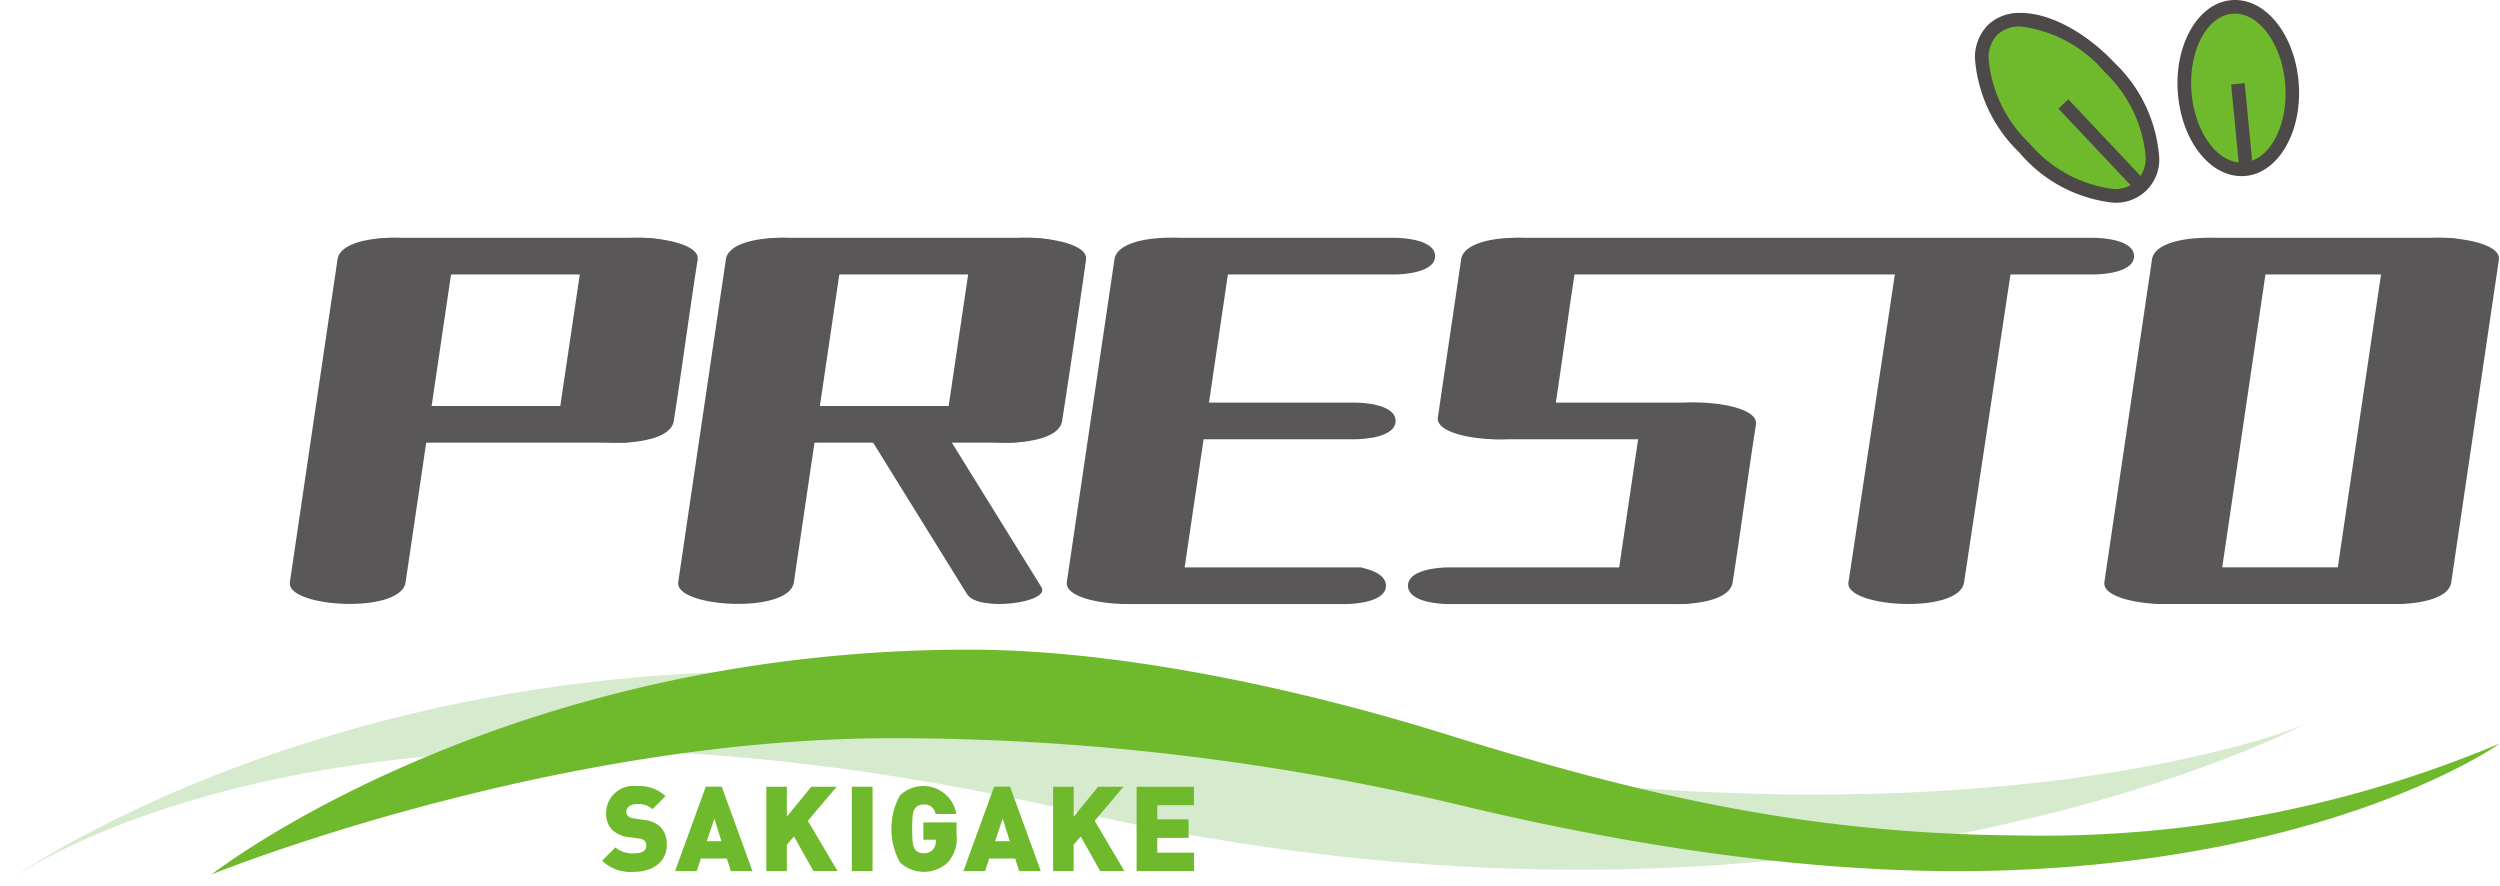 <svg xmlns="http://www.w3.org/2000/svg" width="143.107" height="50.716" viewBox="0 0 143.107 50.716">
  <g id="logo_prest" transform="translate(0 -0.002)">
    <g id="グループ化_258" data-name="グループ化 258" transform="translate(113.048 0.002)">
      <path id="パス_318" data-name="パス 318" d="M300.729,12.443c-1.35,1.268-4.341.288-6.675-2.19s-3.135-5.516-1.785-6.784,4.341-.288,6.675,2.194,3.139,5.512,1.785,6.78" transform="translate(-291.224 -1.782)" fill="#6fba2c" fill-rule="evenodd"/>
      <path id="パス_319" data-name="パス 319" d="M298.545,12.771A8.179,8.179,0,0,1,293.161,9.9a8.311,8.311,0,0,1-2.544-5.423,2.647,2.647,0,0,1,.778-1.91,2.626,2.626,0,0,1,1.84-.661c1.653,0,3.719,1.1,5.388,2.871a8.311,8.311,0,0,1,2.544,5.423,2.461,2.461,0,0,1-2.622,2.567m-5.31-10.083a1.843,1.843,0,0,0-1.307.447A1.87,1.87,0,0,0,291.4,4.5a7.568,7.568,0,0,0,2.334,4.866,7.516,7.516,0,0,0,4.82,2.622,1.843,1.843,0,0,0,1.307-.447,1.867,1.867,0,0,0,.533-1.365,7.56,7.56,0,0,0-2.334-4.866,7.523,7.523,0,0,0-4.82-2.626" transform="translate(-290.615 -1.168)" fill="#4c4948"/>
      <rect id="長方形_123" data-name="長方形 123" width="0.778" height="6.177" transform="translate(4.781 6.217) rotate(-43.306)" fill="#4c4948"/>
      <path id="パス_320" data-name="パス 320" d="M324.974,10.279c-1.688.21-3.26-1.7-3.5-4.256s.922-4.808,2.614-5.018,3.26,1.7,3.5,4.256-.926,4.808-2.614,5.018" transform="translate(-309.447 -0.605)" fill="#6fba2c" fill-rule="evenodd"/>
      <path id="パス_321" data-name="パス 321" d="M324.1,10.084c-1.82,0-3.384-1.988-3.637-4.621C320.2,2.7,321.524.258,323.418.021c1.941-.237,3.672,1.82,3.94,4.606.265,2.762-1.058,5.2-2.952,5.438a2.647,2.647,0,0,1-.3.019m-.381-9.3a1.832,1.832,0,0,0-.206.012c-1.482.183-2.5,2.244-2.276,4.594.222,2.307,1.591,4.092,3.069,3.905s2.5-2.244,2.276-4.594c-.214-2.194-1.47-3.917-2.863-3.917" transform="translate(-308.833 -0.002)" fill="#4c4948"/>
      <rect id="長方形_124" data-name="長方形 124" width="0.778" height="4.664" transform="matrix(0.995, -0.096, 0.096, 0.995, 14.669, 4.836)" fill="#4c4948"/>
    </g>
    <path id="パス_322" data-name="パス 322" d="M0,111.054s25.981-19.115,67.218-9.694c41.848,9.561,63.737.829,64.655.482-1.6.743-28.84,14.478-70.568,4.9C18.4,96.9,0,111.054,0,111.054Z" transform="translate(0 -60.336)" fill="#d6eace" fill-rule="evenodd"/>
    <path id="パス_323" data-name="パス 323" d="M70.137,100.669c-19.777,0-39,7.8-39,7.8S47.556,95.6,74.513,95.6c8.71,0,19.072,2.291,27.1,4.785,10.76,3.345,20.356,5.761,32.963,5.85a67.438,67.438,0,0,0,27.56-5.267s-9.274,6.64-28.416,7.27c-8.321.276-18.571-.762-30.626-3.618A140.006,140.006,0,0,0,70.137,100.669Z" transform="translate(-19.027 -58.411)" fill="#6fba2c" fill-rule="evenodd"/>
    <g id="グループ化_259" data-name="グループ化 259" transform="translate(34.465 44.996)">
      <path id="パス_324" data-name="パス 324" d="M90.432,120.589a2.36,2.36,0,0,1-1.832-.638l.759-.759a1.565,1.565,0,0,0,1.078.338c.467,0,.692-.156.692-.436a.4.4,0,0,0-.093-.284.531.531,0,0,0-.319-.128l-.583-.082a1.616,1.616,0,0,1-.969-.428,1.327,1.327,0,0,1-.335-.969A1.562,1.562,0,0,1,90.6,115.68a2.156,2.156,0,0,1,1.63.576l-.747.743a1.182,1.182,0,0,0-.914-.284c-.412,0-.583.237-.583.447a.325.325,0,0,0,.093.226.558.558,0,0,0,.331.144l.583.082a1.63,1.63,0,0,1,.949.4,1.413,1.413,0,0,1,.358,1.058C92.3,120.052,91.451,120.589,90.432,120.589Z" transform="translate(-88.6 -115.676)" fill="#6fba2c"/>
      <path id="パス_325" data-name="パス 325" d="M102.53,120.6l-.226-.72h-1.486l-.237.72H99.34l1.758-4.831h.914l1.758,4.831Zm-.941-3-.436,1.291h.84Z" transform="translate(-95.162 -115.731)" fill="#6fba2c"/>
      <path id="パス_326" data-name="パス 326" d="M115.466,120.6l-1.113-1.98-.408.467V120.6H112.77V115.77h1.175v1.712l1.4-1.712h1.451l-1.649,1.953,1.7,2.875h-1.381Z" transform="translate(-103.368 -115.731)" fill="#6fba2c"/>
      <path id="パス_327" data-name="パス 327" d="M125.35,120.6V115.77h1.186V120.6Z" transform="translate(-111.054 -115.731)" fill="#6fba2c"/>
      <path id="パス_328" data-name="パス 328" d="M134.406,120.038a2,2,0,0,1-2.746,0,3.982,3.982,0,0,1,0-3.828,1.92,1.92,0,0,1,3.229,1.062h-1.194a.627.627,0,0,0-.692-.545.568.568,0,0,0-.467.21c-.109.144-.175.307-.175,1.186s.066,1.05.175,1.194a.575.575,0,0,0,.467.2.685.685,0,0,0,.529-.191.724.724,0,0,0,.183-.517v-.066H133v-.992H134.9v.673A2.074,2.074,0,0,1,134.406,120.038Z" transform="translate(-114.61 -115.67)" fill="#6fba2c"/>
      <path id="パス_329" data-name="パス 329" d="M144.96,120.6l-.226-.72h-1.486l-.237.72H141.77l1.758-4.831h.914L146.2,120.6Zm-.941-3-.436,1.288h.84Z" transform="translate(-121.087 -115.731)" fill="#6fba2c"/>
      <path id="パス_330" data-name="パス 330" d="M157.666,120.6l-1.113-1.98-.408.467V120.6H154.97V115.77h1.179v1.712l1.4-1.712H159l-1.649,1.953,1.7,2.875h-1.385Z" transform="translate(-129.152 -115.731)" fill="#6fba2c"/>
      <path id="パス_331" data-name="パス 331" d="M167.26,120.6V115.77h3.283v1.058h-2.1v.809h1.793V118.7h-1.793v.848h2.1V120.6Z" transform="translate(-136.662 -115.731)" fill="#6fba2c"/>
    </g>
    <g id="グループ化_260" data-name="グループ化 260" transform="translate(16.589 13.61)">
      <path id="パス_332" data-name="パス 332" d="M274.729,37.258q-1.36,9.05-2.727,18.1c-.214,1.428,6.337,1.84,6.617,0q1.359-9.05,2.727-18.1c.214-1.428-6.341-1.84-6.617,0" transform="translate(-182.78 -35.621)" fill="#595757"/>
      <path id="パス_333" data-name="パス 333" d="M159.708,36.215q-1.365,9.237-2.727,18.477a.377.377,0,0,0,0,.132c.121,1.346,6.352,1.684,6.617-.109q1.365-9.237,2.727-18.477a.377.377,0,0,0,0-.132C166.208,34.764,159.972,34.422,159.708,36.215Z" transform="translate(-112.501 -34.983)" fill="#595757"/>
      <path id="パス_334" data-name="パス 334" d="M83.49,36.221l-1.369,9.235a.378.378,0,0,0,0,.132c.086,1.334,6.333,1.708,6.617-.1.486-3.081.883-6.154,1.369-9.235a.378.378,0,0,0,0-.132C90.021,34.79,83.774,34.416,83.49,36.221Z" transform="translate(-66.761 -34.989)" fill="#595757"/>
      <path id="パス_335" data-name="パス 335" d="M45.378,36.227Q44.012,45.463,42.651,54.7a.378.378,0,0,0,0,.132c.132,1.342,6.356,1.68,6.621-.113Q50.637,45.487,52,36.246a.377.377,0,0,0,0-.132C51.866,34.776,45.642,34.437,45.378,36.227Z" transform="translate(-42.645 -34.991)" fill="#595757"/>
      <path id="パス_336" data-name="パス 336" d="M127.069,61.461l5.9,9.519c.63,1.019,4.812.49,4.252-.408l-5.9-9.519c-.63-1.023-4.812-.494-4.252.408" transform="translate(-94.197 -50.57)" fill="#595757"/>
      <path id="パス_337" data-name="パス 337" d="M54.174,37.091H68.415c.591,0,2.334-.132,2.334-1.05s-1.743-1.05-2.334-1.05H54.174c-.591,0-2.334.132-2.334,1.05S53.587,37.091,54.174,37.091Z" transform="translate(-48.263 -34.987)" fill="#595757"/>
      <path id="パス_338" data-name="パス 338" d="M169.244,37.091H181.8c.591,0,2.334-.132,2.334-1.05s-1.743-1.05-2.334-1.05H169.244c-.591,0-2.334.132-2.334,1.05s1.743,1.05,2.334,1.05" transform="translate(-118.572 -34.987)" fill="#595757"/>
      <path id="パス_339" data-name="パス 339" d="M165.394,61.341h11.79c.591,0,2.334-.132,2.334-1.05s-1.743-1.05-2.334-1.05h-11.79c-.591,0-2.334.132-2.334,1.05s1.743,1.05,2.334,1.05" transform="translate(-116.219 -49.804)" fill="#595757"/>
      <path id="パス_340" data-name="パス 340" d="M216.864,61.341h11.02c.591,0,2.334-.132,2.334-1.05s-1.743-1.05-2.334-1.05h-11.02c-.591,0-2.334.132-2.334,1.05s1.743,1.05,2.334,1.05" transform="translate(-147.668 -49.804)" fill="#595757"/>
      <path id="パス_341" data-name="パス 341" d="M162.494,85.591H174.86c.591,0,2.334-.132,2.334-1.05s-1.743-1.05-1.354-1.05H162.494c-1.572,0-2.334.132-2.334,1.05s1.836,1.05,2.427,1.05" transform="translate(-114.447 -64.621)" fill="#595757"/>
      <path id="パス_342" data-name="パス 342" d="M209.524,85.591h13.117c.591,0,2.334-.132,2.334-1.05s-1.743-1.05-2.334-1.05H209.524c-.591,0-2.334.132-2.334,1.05s1.743,1.05,2.334,1.05" transform="translate(-143.183 -64.621)" fill="#595757"/>
      <path id="パス_343" data-name="パス 343" d="M220.09,37.091h32.788c.591,0,2.334-.132,2.334-1.05s-1.743-1.05-2.334-1.05H220.036c-.591,0-2.276.132-2.276,1.05s1.743,1.05,2.33,1.05" transform="translate(-149.641 -34.987)" fill="#595757"/>
      <path id="パス_344" data-name="パス 344" d="M53.474,61.841h13.35c.591,0,2.112-.132,2.112-1.05s-1.521-1.05-2.112-1.05H53.474c-.591,0-2.334.132-2.334,1.05s1.743,1.05,2.334,1.05" transform="translate(-47.835 -50.11)" fill="#595757"/>
      <path id="パス_345" data-name="パス 345" d="M140.64,36.221l-1.369,9.235a.378.378,0,0,0,0,.132c.086,1.334,6.333,1.708,6.617-.1.486-3.081,1.369-9.176,1.369-9.235a.752.752,0,0,0,0-.132C147.171,34.79,140.924,34.416,140.64,36.221Z" transform="translate(-101.68 -34.989)" fill="#595757"/>
      <path id="パス_346" data-name="パス 346" d="M212.915,36.221l-1.334,9.044a.378.378,0,0,0,0,.132c.086,1.334,6.333,1.708,6.617-.1.486-3.081.848-5.963,1.334-9.044a.379.379,0,0,0,0-.132C219.442,34.79,213.2,34.416,212.915,36.221Z" transform="translate(-145.862 -34.989)" fill="#595757"/>
      <path id="パス_347" data-name="パス 347" d="M239.279,60.461l-1.338,9.048a.377.377,0,0,0,0,.132c.086,1.334,6.333,1.708,6.617-.1.486-3.081.852-5.971,1.338-9.048a.378.378,0,0,0,0-.132C245.81,59.03,239.563,58.656,239.279,60.461Z" transform="translate(-161.968 -49.8)" fill="#595757"/>
      <path id="パス_348" data-name="パス 348" d="M102.528,36.228Q101.162,45.464,99.8,54.7a.377.377,0,0,0,0,.132c.128,1.342,6.352,1.68,6.617-.109q1.365-9.237,2.727-18.477a.378.378,0,0,0,0-.132C109.016,34.777,102.792,34.438,102.528,36.228Z" transform="translate(-77.564 -34.992)" fill="#595757"/>
      <path id="パス_349" data-name="パス 349" d="M111.324,37.091h14.241c.591,0,2.334-.132,2.334-1.05s-1.743-1.05-2.334-1.05H111.324c-.591,0-2.334.132-2.334,1.05S110.733,37.091,111.324,37.091Z" transform="translate(-83.182 -34.987)" fill="#595757"/>
      <path id="パス_350" data-name="パス 350" d="M110.624,61.841h13.35c.591,0,2.112-.132,2.112-1.05s-1.521-1.05-2.112-1.05h-13.35c-.591,0-2.334.132-2.334,1.05s1.743,1.05,2.334,1.05" transform="translate(-82.754 -50.11)" fill="#595757"/>
      <path id="パス_351" data-name="パス 351" d="M312.388,36.228q-1.365,9.237-2.727,18.477a.376.376,0,0,0,0,.132c.128,1.342,6.352,1.68,6.617-.109q1.365-9.237,2.727-18.477a.376.376,0,0,0,0-.132C318.876,34.777,312.652,34.438,312.388,36.228Z" transform="translate(-205.789 -34.992)" fill="#595757"/>
      <path id="パス_352" data-name="パス 352" d="M346.418,36.228q-1.365,9.237-2.727,18.477a.377.377,0,0,0,0,.132c.128,1.342,6.352,1.68,6.617-.109q1.365-9.237,2.727-18.477a.379.379,0,0,0,0-.132C352.906,34.777,346.682,34.438,346.418,36.228Z" transform="translate(-226.582 -34.992)" fill="#595757"/>
      <path id="パス_353" data-name="パス 353" d="M321.894,37.091h13.35c.591,0,2.334-.132,2.334-1.05,0-.766-1.743-1.05-2.334-1.05h-13.35c-.591,0-2.334.132-2.334,1.05S321.3,37.091,321.894,37.091Z" transform="translate(-211.841 -34.987)" fill="#595757"/>
      <path id="パス_354" data-name="パス 354" d="M314.664,85.581h13.191c.591,0,2.334-.132,2.334-1.05s-1.743-1.05-2.334-1.05H314.664c-.591,0-2.334.132-2.334,1.05s1.785,1.05,2.377,1.05" transform="translate(-207.424 -64.615)" fill="#595757"/>
    </g>
  </g>
</svg>
